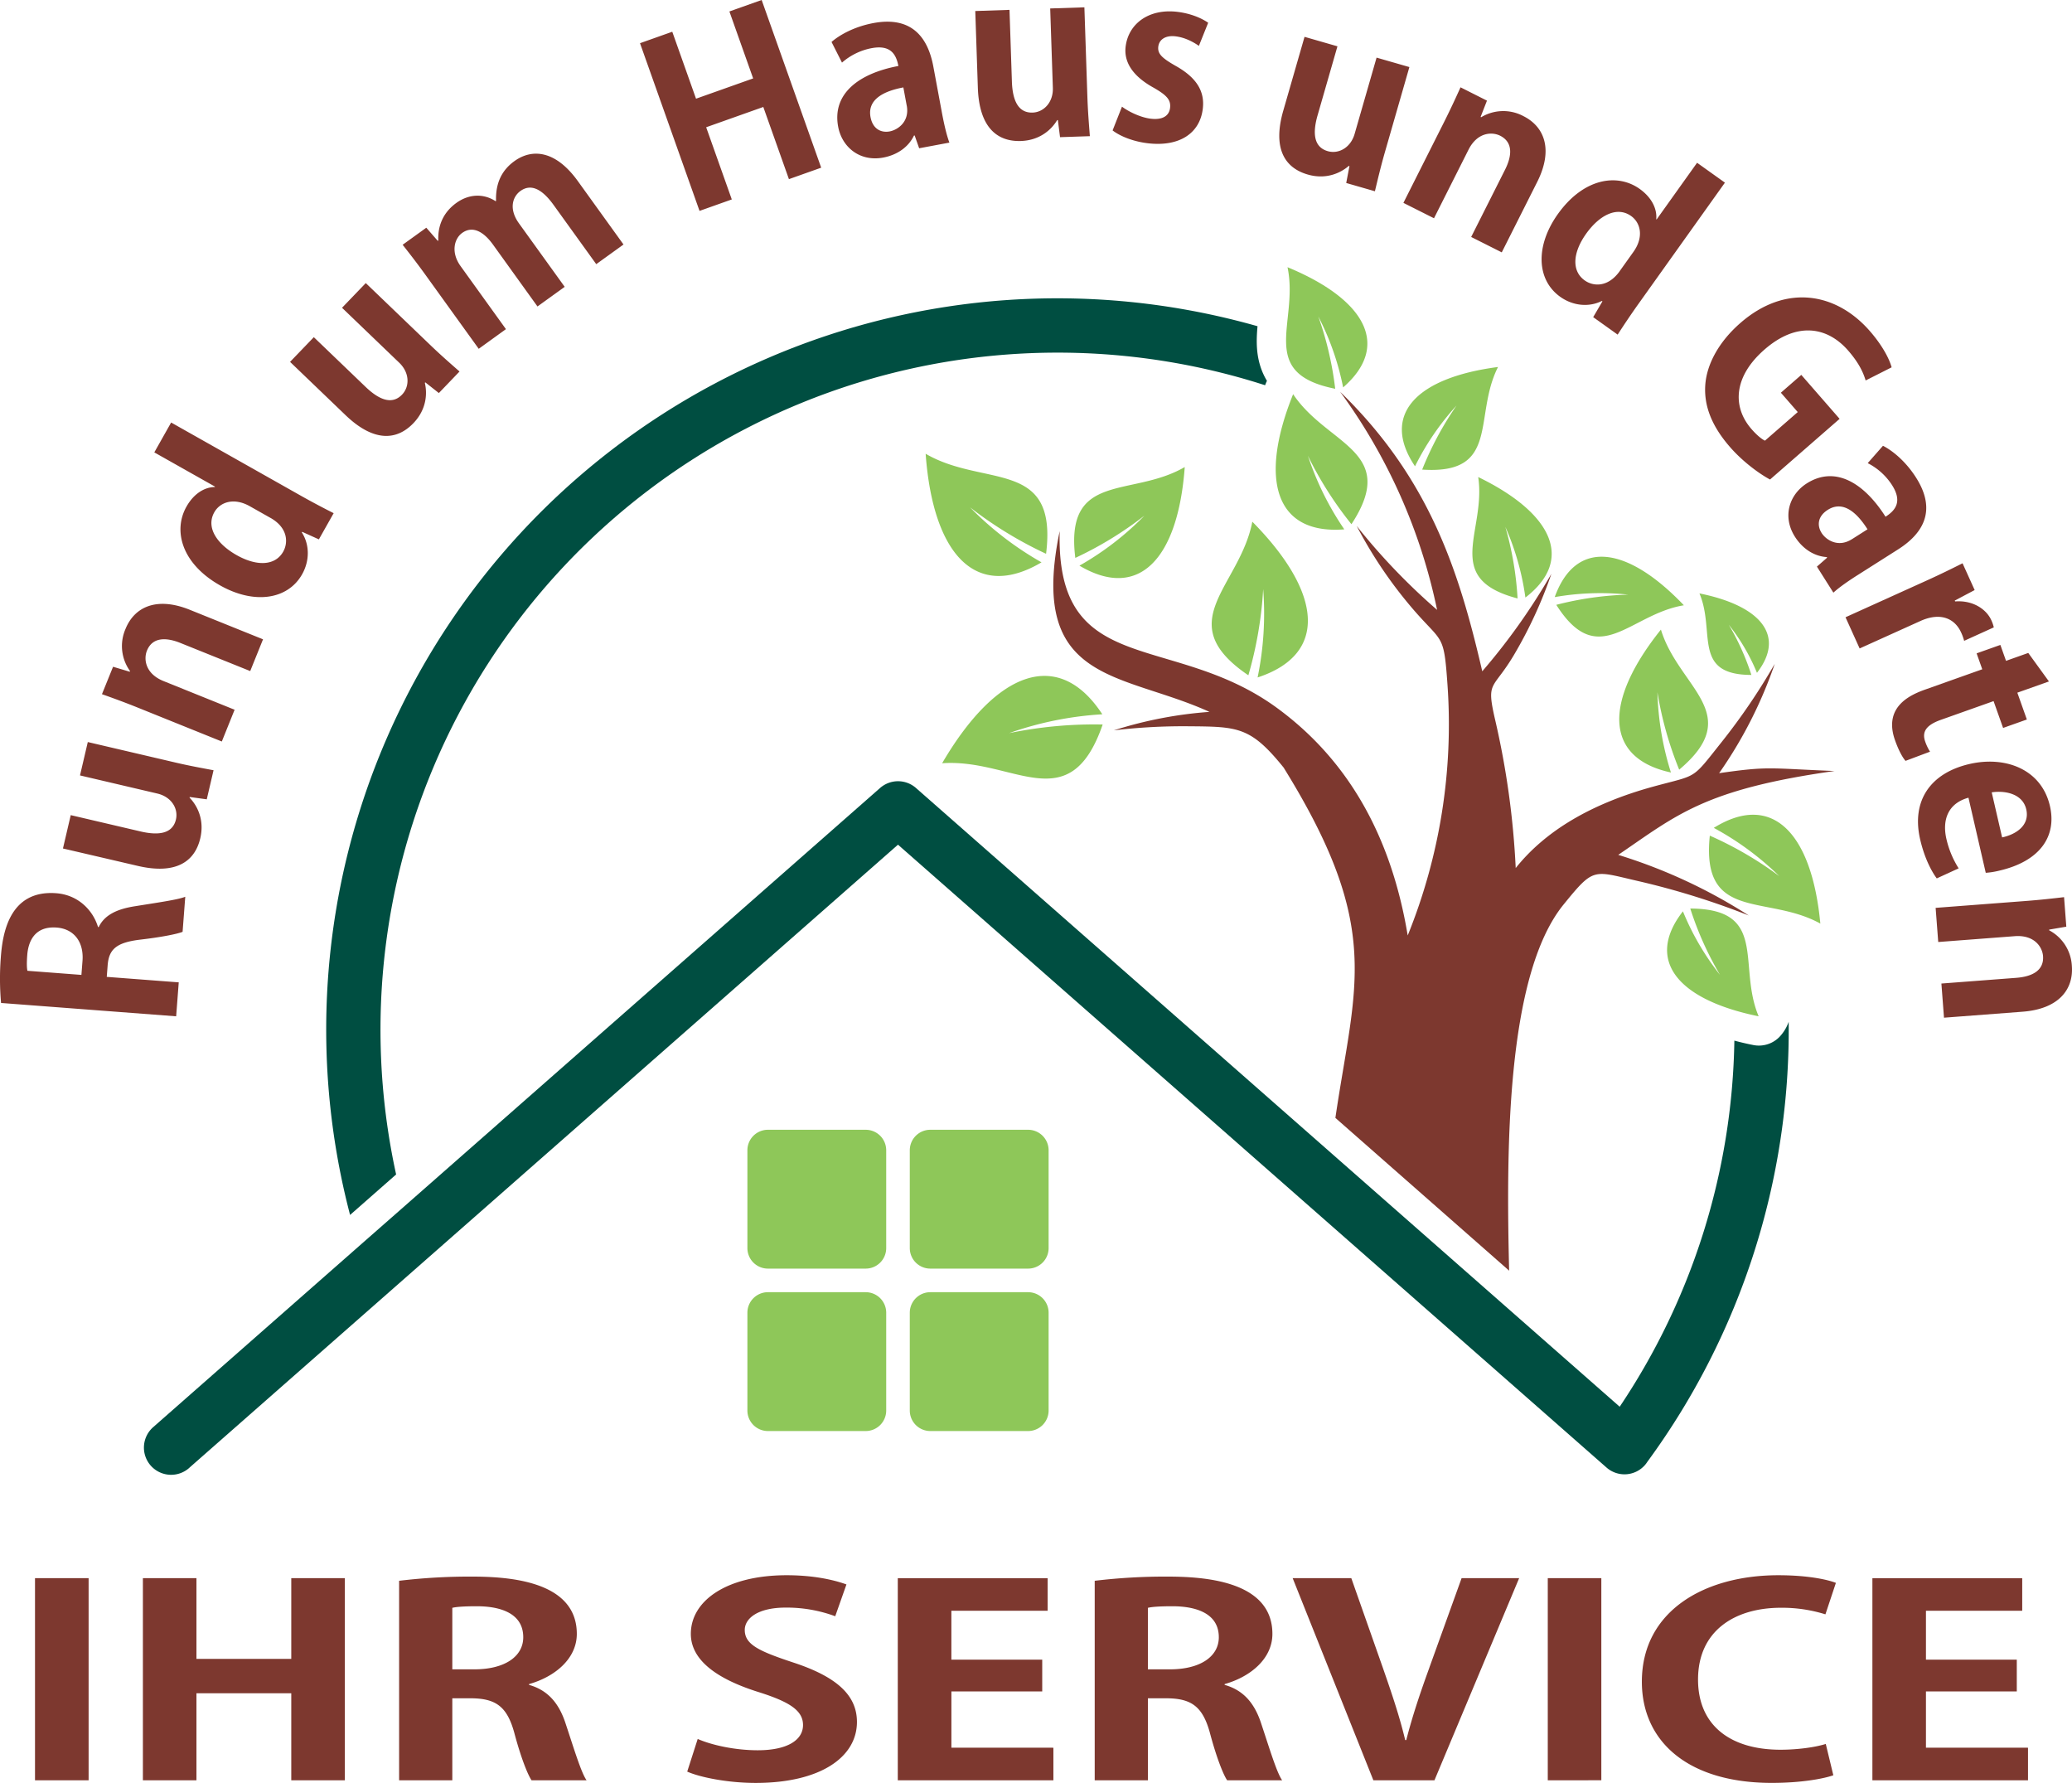 <?xml version="1.0" encoding="UTF-8"?>
<svg xmlns="http://www.w3.org/2000/svg" id="f21e119f-b006-426d-94a0-5748a394bc55" data-name="Ebene 1" viewBox="0 0 1918.84 1650.9">
  <defs>
    <style>
      .fd231009-2581-4318-8de7-93e3dad8d1dd {
        fill: #004e41;
      }

      .ad8a1628-3a9a-4252-a4fc-f621cdce7842, .fca8c48f-a131-48bc-82ed-b33b8e6d94b5, .fd231009-2581-4318-8de7-93e3dad8d1dd {
        fill-rule: evenodd;
      }

      .ad8a1628-3a9a-4252-a4fc-f621cdce7842, .b7d7c0e2-951d-4c36-b512-0fa15d7a7ee4 {
        fill: #7d382f;
      }

      .fca8c48f-a131-48bc-82ed-b33b8e6d94b5 {
        fill: #8ec759;
      }
    </style>
  </defs>
  <title>Logo_neu</title>
  <g>
    <path class="fd231009-2581-4318-8de7-93e3dad8d1dd" d="M363.78,1300.21l42.66-37.5,0,.1a627,627,0,0,1,804.71-730.87l.75-1.87q.45-1.11,1-2.16a60.86,60.86,0,0,1-4.38-8.69c-5.78-14.21-5.63-28.14-4.37-41.93q-31.05-8.82-62.83-14.67a677.16,677.16,0,0,0-777.54,837.59Zm-148.71,234a25.19,25.19,0,1,1-33.28-37.81L377.27,1324.5l36.46-32L854.56,904.91A25.19,25.19,0,0,1,888,905l651.55,572.79a625.57,625.57,0,0,0,106.19-339c5.85,1.58,11.59,2.91,17.09,4a26.6,26.6,0,0,0,26.43-9.42,39.06,39.06,0,0,0,6.78-12,675.88,675.88,0,0,1-130.9,407.46,25.66,25.66,0,0,1-2.24,3,25.2,25.2,0,0,1-35.56,2.27L871.2,957.36,215.07,1534.17Z" transform="translate(-39.58 -175.23)"></path>
    <path class="ad8a1628-3a9a-4252-a4fc-f621cdce7842" d="M1228.7,886.43c-31-38.51-42.5-38.35-89-38.71a546.53,546.53,0,0,0-68.6,3.77,380.76,380.76,0,0,1,88.55-17.09c-81.74-37.15-168.21-25.78-138.71-167.41-3.72,137.13,104,92.68,201.18,163.7q98.06,71.68,121.11,210.72a520.36,520.36,0,0,0,36.88-231.57c-3.51-50.54-4.47-37.78-34.92-74.06A406.35,406.35,0,0,1,1296,662.26a581.93,581.93,0,0,0,74.45,77.7A520.41,520.41,0,0,0,1280.65,538C1364,618.85,1391,705.12,1412.28,796.81a584,584,0,0,0,64-90.22,406.92,406.92,0,0,1-34.4,74.66c-19.92,33.73-26.28,23.46-17.56,61A768.17,768.17,0,0,1,1443.25,979q41.31-51.8,127.48-75.43c41.73-11.43,34.79-5.48,63.4-41.46a581.71,581.71,0,0,0,49-72.17,405.52,405.52,0,0,1-51.51,101.21c46.8-6.71,45.55-4.44,106.88-2-120.7,17-146.24,40.85-200.29,77.65a490.9,490.9,0,0,1,120.87,56.11,719.68,719.68,0,0,0-103.64-32.13c-40.78-9.41-39.75-12.56-67.82,21.95-53.9,66.23-53.06,231.89-50.46,339.08l-160.9-141.46c18.15-123.59,44.33-175.36-47.6-323.83Z" transform="translate(-39.58 -175.23)"></path>
    <path class="fca8c48f-a131-48bc-82ed-b33b8e6d94b5" d="M1039.24,699c54.63,32.45,91.25-5.63,97.51-91.32-49.12,28.65-111.35,3.57-101.34,84.14a333.75,333.75,0,0,0,63.95-39.09A270.43,270.43,0,0,1,1039.24,699Z" transform="translate(-39.58 -175.23)"></path>
    <path class="fca8c48f-a131-48bc-82ed-b33b8e6d94b5" d="M1004.13,695.91C944,731.63,903.67,689.71,896.8,595.39c54.05,31.54,122.55,3.93,111.53,92.62a368.74,368.74,0,0,1-70.4-43,298.49,298.49,0,0,0,66.2,50.93Z" transform="translate(-39.58 -175.23)"></path>
    <path class="fca8c48f-a131-48bc-82ed-b33b8e6d94b5" d="M1060.43,836.65c-40.36-61.77-98-40.81-148.36,45.31,65.86-4.74,117.88,53.24,148.68-35.87a388.52,388.52,0,0,0-86.68,8,314.31,314.31,0,0,1,86.36-17.47Z" transform="translate(-39.58 -175.23)"></path>
    <path class="fca8c48f-a131-48bc-82ed-b33b8e6d94b5" d="M1204.23,802.51c65.24-21.34,60.33-78.19-4.89-144.21-11.63,60.29-76.28,93-3.67,142.22a361.86,361.86,0,0,0,13.72-79.8,292.89,292.89,0,0,1-5.16,81.79Z" transform="translate(-39.58 -175.23)"></path>
    <path class="fca8c48f-a131-48bc-82ed-b33b8e6d94b5" d="M1283.44,533.94c44-38.28,21.38-81.17-51.52-111.29,10.83,51.06-29,98.08,44.17,112.56a308,308,0,0,0-15.66-67,248.52,248.52,0,0,1,23,65.74Z" transform="translate(-39.58 -175.23)"></path>
    <path class="fca8c48f-a131-48bc-82ed-b33b8e6d94b5" d="M1284.55,665.39c-63.47,5.09-79.61-45.33-47.43-125.17,31.54,47.44,98.59,52.32,54,120.4a335.11,335.11,0,0,1-40.3-63.39,271.32,271.32,0,0,0,33.69,68.16Z" transform="translate(-39.58 -175.23)"></path>
    <path class="fca8c48f-a131-48bc-82ed-b33b8e6d94b5" d="M1350,607c-31.82-47.3.45-82,76.88-91.95-23.17,45.44,2.42,99.91-70.25,95a299.81,299.81,0,0,1,31.79-59.27A243.28,243.28,0,0,0,1350,607Z" transform="translate(-39.58 -175.23)"></path>
    <path class="fca8c48f-a131-48bc-82ed-b33b8e6d94b5" d="M1479.38,728.11c19.3-53.64,66.39-48.18,119.61,7.58-50.34,8.19-79.11,61.07-118.16-.42a299.51,299.51,0,0,1,66.58-9.44,243,243,0,0,0-68,2.28Z" transform="translate(-39.58 -175.23)"></path>
    <path class="fca8c48f-a131-48bc-82ed-b33b8e6d94b5" d="M1452.22,728.54c45.2-34.74,25.64-77.92-43.7-111.6,7.56,50.45-34,94,36.46,112.41a300.45,300.45,0,0,0-11.34-66.29,242.91,242.91,0,0,1,18.58,65.48Z" transform="translate(-39.58 -175.23)"></path>
    <path class="fca8c48f-a131-48bc-82ed-b33b8e6d94b5" d="M1598.1,1019.08c-35.11,44.92-5.4,81.86,70.14,97.19-19.89-47,9.53-99.48-63.32-99.78a300,300,0,0,0,27.5,61.38,242.3,242.3,0,0,1-34.32-58.79Z" transform="translate(-39.58 -175.23)"></path>
    <path class="fca8c48f-a131-48bc-82ed-b33b8e6d94b5" d="M1626.65,941.82c53.56-33.36,90.72,3.68,98.71,88.62C1676,1003,1614.74,1029.23,1623,949a331.75,331.75,0,0,1,64.32,37.47,268.82,268.82,0,0,0-60.66-44.68Z" transform="translate(-39.58 -175.23)"></path>
    <path class="fca8c48f-a131-48bc-82ed-b33b8e6d94b5" d="M1587,890.53c-61.68-13.29-62.61-65.74-9.27-132.33,16.39,54,78.63,77.81,16.92,129.7a332.45,332.45,0,0,1-20.16-71.67,269.57,269.57,0,0,0,12.51,74.3Z" transform="translate(-39.58 -175.23)"></path>
    <path class="fca8c48f-a131-48bc-82ed-b33b8e6d94b5" d="M1666.66,798.22c26.53-34.07,4-62-53.26-73.53,15.12,35.56-7.1,75.38,48.1,75.5a228.33,228.33,0,0,0-20.91-46.46,184,184,0,0,1,26.07,44.49Z" transform="translate(-39.58 -175.23)"></path>
    <path class="fca8c48f-a131-48bc-82ed-b33b8e6d94b5" d="M841.28,1349.9H750.73a19,19,0,0,1-19-19v-90.56a19,19,0,0,1,19-19h90.55a19,19,0,0,1,19,19v90.56a19,19,0,0,1-19,19Zm19,40.84v90.56a19,19,0,0,1-19,19H750.73a19,19,0,0,1-19-19v-90.56a19,19,0,0,1,19-19h90.55a19,19,0,0,1,19,19Zm150.4,0v90.56a19,19,0,0,1-19,19H901.12a19,19,0,0,1-19-19v-90.56a19,19,0,0,1,19-19h90.56a19,19,0,0,1,19,19Zm0-59.84a19,19,0,0,1-19,19H901.12a19,19,0,0,1-19-19v-90.56a19,19,0,0,1,19-19h90.56a19,19,0,0,1,19,19v90.56Z" transform="translate(-39.58 -175.23)"></path>
    <path class="b7d7c0e2-951d-4c36-b512-0fa15d7a7ee4" d="M121.64,1823.69V1636.53H72v187.16Zm187.68-187.16v74.72H221.51v-74.72h-49.6v187.16h49.6v-80.56h87.81v80.56h49.6V1636.53Zm99.87,187.16h49.27v-75.93h16.76c23.46,0,33.85,7.54,40.55,31.64,6,22.63,12.4,38.94,16.08,44.29H582.8c-5-7-11.73-29.45-19.11-51.59-6-19-16.08-31.64-34.18-36.76v-.73c24.13-6.81,44.24-23.6,44.24-46.48,0-50.14-65.69-53.06-98.2-53.06a550.65,550.65,0,0,0-66.36,3.89v184.73ZM458.46,1664c4-1,11.73-1.46,22.79-1.46,18.1,0,42.9,4.63,42.9,28.72,0,17.77-17.1,29.69-45.25,29.69H458.46v-57ZM676,1815.66c12.06,5.36,37.87,10.47,63.34,10.47,60,0,93.84-23.85,93.84-56.47,0-24.58-18.43-41.86-59.65-55.25-31.51-10.46-44.24-16.55-44.24-29.93,0-10.47,11.73-20.69,37.87-20.69a129.87,129.87,0,0,1,45.91,8l10.39-29.45c-12.06-4.38-30.83-8.52-55.3-8.52-55.63,0-88.81,23.61-88.81,54.28,0,24.34,24.13,41.86,63,54,28.48,9,40.89,17,40.89,30.42,0,13.87-14.42,23.37-41.9,23.37-20.78,0-42.23-4.63-55.63-10.47L676,1815.66Zm244.65-22.15v-52.08h84.12V1712H920.62v-45.27h89.15v-30.18H871v187.16h144.11v-30.18Zm132.72,30.18h49.27v-75.93h16.75c23.46,0,33.85,7.54,40.56,31.64,6,22.63,12.4,38.94,16.08,44.29h50.94c-5-7-11.72-29.45-19.1-51.59-6-19-16.08-31.64-34.18-36.76v-.73c24.13-6.81,44.24-23.6,44.24-46.48,0-50.14-65.69-53.06-98.2-53.06a550.38,550.38,0,0,0-66.36,3.89v184.73ZM1102.61,1664c4-1,11.73-1.46,22.79-1.46,18.1,0,42.9,4.63,42.9,28.72,0,17.77-17.1,29.69-45.25,29.69h-20.44v-57Zm260.74,55.25c-8,21.91-15.75,44.78-21.45,67.17h-1c-5.37-22.63-13.08-45-20.78-67.17L1291,1636.53h-54.3l74.74,187.16H1368l78.43-187.16h-53.29l-29.83,82.75Zm159.19,104.41V1636.53h-49.6v187.16Zm217.18-182.78c-7.38-2.92-25.47-7.06-53.29-7.06-68.37,0-126.35,33.1-126.35,98.57,0,55.5,42.9,93.71,120.32,93.71,26.47,0,47.25-3.65,57-7.06l-7-29c-10,3.16-26.47,5.35-41.89,5.35-46.59,0-76.41-22.63-76.41-65,0-45.27,34.18-66.45,76.74-66.45a134.4,134.4,0,0,1,41.23,6.09l9.72-29.21Zm83.45,152.6v-52.08h84.12V1712h-84.12v-45.27h89.15v-30.18H1773.57v187.16h144.11v-30.18Z" transform="translate(-39.58 -175.23)"></path>
    <path class="b7d7c0e2-951d-4c36-b512-0fa15d7a7ee4" d="M202.72,1116.24l2.39-31.4-66.66-5.08.82-10.68c1.13-15,8.26-21.08,29.74-23.74,20.16-2.33,34.79-5.3,39.67-7.29l2.47-32.48c-6.44,2.74-26.42,5.51-46.22,8.73-17,2.58-28.56,8.14-33.92,19.33l-.64,0c-4.81-15.84-18.58-29.78-38.66-31.32-44-3.35-49.77,38.33-51.35,59.06a256.13,256.13,0,0,0,.2,42.56l162.16,12.35ZM65,1074.16c-.66-2.63-.72-7.58-.18-14.63.88-11.53,6.14-27,27.3-25.42,15.59,1.18,25.23,12.88,23.86,30.83l-1,13-50-3.81Zm48.71-180.92L185.24,910c13.15,3.07,19.61,14,17.27,24.06-3,12.73-15.21,15.15-32.73,11.06L105.09,930l-7.21,30.88L167.15,977c34.85,8.14,52.75-3.52,57.92-25.63,4.19-17.95-3.54-31-9.93-37.53l.14-.63,15.78,2.15,6.29-26.92c-9.9-1.87-21.94-4-35.71-7.24l-80.75-18.87-7.22,30.88Zm46.08-96-15.5-4.63L134,818c9.93,3.54,20.63,7.39,33.58,12.61L245,861.83l11.85-29.42L191,805.86c-16.79-6.78-18.54-20.19-15.34-28.14,5.05-12.52,17.54-12.56,31.06-7.11l64.58,26,11.86-29.41-67.77-27.32c-31-12.5-51.44-2.49-59.61,17.79A39.57,39.57,0,0,0,160,796.59l-.24.6Zm22.74-203.1,56.17,31.68-.21.38c-9.4.1-19.39,6-26.23,18.16-12.64,22.4-4.28,52.94,31.18,72.94,31.54,17.8,62.66,13.21,75.92-10.3,7.16-12.69,6.95-27.58-.26-38.78l.31-.56,15.48,7,13.69-24.26c-7.86-3.94-19.64-10.1-30.09-16L198.07,566.46l-15.58,27.63ZM290,654.72c16.42,9.27,16.5,23.09,11.86,31.3-7.37,13.06-24.29,13.85-43.14,3.22-18.1-10.21-28.66-25.52-20.66-39.7,5.16-9.15,17.78-14.08,32.9-5.55l19,10.73Zm66.34-194.49,53,50.9c9.73,9.35,9.69,22.08,2.57,29.5-9.05,9.43-20.81,5.27-33.79-7.19l-47.92-46-22,22.87,51.32,49.27c25.81,24.78,47.16,23.89,62.89,7.5,12.76-13.29,12.76-28.44,10.6-37.34l.45-.46L446,539.17l19.14-19.94c-7.56-6.66-16.82-14.66-27-24.45l-59.82-57.43-22,22.88Zm142.19-98.72c-11-7.15-24.51-6.9-36.33,1.62-14.43,10.4-17.19,24.53-16.7,34.74l-.52.38-10.61-12.17-21.91,15.79c6.51,8.29,13.5,17.26,21.66,28.59l48.8,67.74L508.12,480l-42-58.36c-9.31-12.92-5.72-25.54,1.4-30.67,10.09-7.27,20.38-.69,28.64,10.79L537.33,459l25.21-18.17L520.2,382.07c-9.77-13.56-5.78-24.88,1.35-30,10.26-7.39,20.72-.93,30.74,13l39.46,54.76L617,401.63l-42.33-58.76c-20.17-28-41.85-30.59-58.71-18.44-10.78,7.76-17.56,19.25-17,36.83l-.35.25ZM715.06,185.84l22,62-52.9,18.78-22-62-29.88,10.61L687.4,370.51l29.88-10.61-23.73-66.84,52.91-18.78,23.73,66.83,29.88-10.61L744.94,175.23l-29.88,10.61Zm104.25,47.39a58.08,58.08,0,0,1,27.36-13.39c17.06-3.19,22.71,4.91,24.88,16.49-37.28,7-61.4,26.08-55.77,56.2,3.54,19,20.05,32.65,41.75,28.6,13.06-2.44,23.45-9.83,28.45-20.36l.64-.12,4.18,11.87,28-5.24c-2.6-6.92-4.95-17.16-6.88-27.48l-8-43c-4.8-25.7-19-47-55.47-40.21-18.32,3.42-31.87,11.4-38.8,17.49l9.68,19.12Zm60,39.8c2.79,15-8.44,22.51-15.81,23.88-7.8,1.46-15.65-2.09-17.74-13.25-3.19-17.06,13.55-24.33,30.4-27.48L879.28,273Zm132.84-89.93,2.46,73.46c.45,13.49-8.46,22.58-18.74,22.92-13.06.44-18.58-10.74-19.19-28.73l-2.22-66.39-31.7,1.07,2.39,71.1c1.2,35.76,17.11,50,39.81,49.26,18.42-.62,29-11.48,33.65-19.35l.65,0,2,15.8,27.62-.92c-.76-10.06-1.81-22.24-2.29-36.37L1043.81,182l-31.69,1.06ZM1069.94,296c7.31,5.62,19.49,10.31,32.46,11.86,29.58,3.53,48.37-9.34,51.06-31.89,2-16.38-6-29-25-39.67-12.94-7.37-17-11.31-16.21-17.9.76-6.39,6.45-10.67,16-9.53,8.93,1.07,16.82,5.46,21.6,8.84l8.6-21.42c-6.38-4.43-16.45-8.65-28.58-10.1-26.38-3.15-45.33,11-47.87,32.27-1.55,13,5,26.5,26.1,38.07,12.32,7.08,15.91,11.39,15.05,18.63s-6.75,11.28-17.81,10c-9.79-1.17-21-6.82-26.72-11.17L1069.94,296Zm244.47-67.44-20.33,70.63c-3.74,13-15,18.86-24.9,16-12.57-3.62-14.37-15.95-9.39-33.25l18.38-63.83-30.48-8.77L1228,277.7c-9.89,34.39.84,52.86,22.67,59.14,17.71,5.1,31.11-2,38-8l.62.18-3,15.65,26.57,7.65c2.37-9.8,5.13-21.71,9-35.3l22.93-79.69-30.47-8.77Zm96.33,54.92,5.9-15.06-24.49-12.34c-4.36,9.61-9.08,19.94-15.36,32.42l-37.54,74.58,28.33,14.25,31.94-63.44c8.13-16.18,21.65-16.81,29.3-13,12.06,6.07,11.07,18.53,4.52,31.54L1402,394.65l28.33,14.26,32.85-65.26c15-29.86,6.75-51.06-12.78-60.89a39.6,39.6,0,0,0-39.11,1l-.58-.29Zm200.47,42.47-37.47,52.49-.35-.25c.89-9.37-4-19.93-15.28-28-20.93-14.94-52.19-9.87-75.84,23.27-21,29.47-19.78,60.91,2.19,76.59,11.86,8.47,26.68,9.83,38.59,3.85l.52.37L1515,468.88l22.67,16.19c4.75-7.4,12.12-18.47,19.09-28.23L1637,344.35l-25.81-18.42ZM1539.5,426.38c-11,15.35-24.7,14-32.38,8.48-12.2-8.71-11.19-25.63,1.38-43.24,12.08-16.92,28.42-25.79,41.67-16.33,8.55,6.1,12.11,19.18,2,33.3l-12.7,17.79Zm168.21,96-18.9,16.48,15.63,17.92-30.37,26.48c-2.79-1.26-7.4-4.92-12.47-10.73-17.89-20.51-16.72-48.53,12-73.59,30-26.19,58.25-21.22,77.54.91,9.57,11,13.83,19.78,16.17,27.68l24.07-12.17c-2.3-8.51-9.19-21-20.17-33.58-31.12-35.69-77.93-44.06-119.92-7.46-19.71,17.18-31.32,38.1-32.52,57.92-1.19,19.51,6.5,38.11,23,57,12.25,14.06,27.89,25.15,37,30l64.44-56.18-35.48-40.7Zm61.47,81.67a58.08,58.08,0,0,1,22.61,20.42c9.3,14.65,3.89,22.91-6.06,29.23-20.33-32-47-47.3-72.9-30.88-16.28,10.34-22.86,30.76-11,49.4,7.12,11.21,17.85,18.11,29.48,18.84l.34.54-9.45,8.29L1737.44,724c5.46-5,14.1-11,23-16.61l36.9-23.43c22.07-14,36.57-35.15,16.7-66.44-10-15.74-22.44-25.35-30.67-29.51l-14.15,16.09Zm-14.64,70.47c-12.85,8.15-24,.53-28-5.8-4.25-6.69-3.88-15.3,5.71-21.39,14.65-9.3,27.62,3.53,36.81,18l-14.47,9.19Zm95.33,56.81,18.41-9.74-11.22-24.79c-9.58,4.81-20.14,10.06-33.61,16.15l-74.77,33.83,13.07,28.89L1818,750.26c18.55-8.4,31.84-2.42,37.76,10.66a45,45,0,0,1,2.77,7.69L1886,756.15a32.66,32.66,0,0,0-2.33-6.7c-4.59-10.16-17.11-18.6-33.47-17.32l-.35-.78Zm42.22,41.07-22,7.81,5.23,14.74-51.89,18.43c-12.52,4.44-40.37,15-28.9,47.32,3.08,8.68,6.67,15.59,9.72,19.06l22.68-8.51a45.57,45.57,0,0,1-4.45-9.33c-3.23-9.09.92-15.33,14.45-20.14l48.86-17.35,8.82,24.84,22-7.82-8.82-24.83,29.28-10.4-19.15-26.4-20.6,7.32-5.23-14.74Zm-13.5,211a72.67,72.67,0,0,0,12.51-2c37.58-8.67,53.39-31.67,46.88-59.86-7.85-34-41.1-46.59-74.5-38.88-36.12,8.34-54,34-45.66,69.92,3.32,14.4,9,27.39,15.35,36l20.29-9.3A86.87,86.87,0,0,1,1842.1,952c-3.85-16.7.8-32.73,20.44-38.14l16,69.52Zm5.46-74.49c11.68-1.81,28.57.88,32,15.71,3.52,15.24-10.19,23.46-22.35,26l-9.64-41.76Zm53.16,127.1,15.94-2.72-2.08-27.34c-10.47,1.22-21.76,2.51-35.69,3.57l-83.25,6.35,2.41,31.62,70.82-5.4c18.06-1.37,25.58,9.87,26.23,18.42,1,13.46-10.16,19-24.68,20.14l-69.44,5.29,2.41,31.63,72.85-5.55c33.33-2.54,47.22-20.58,45.56-42.37a39.65,39.65,0,0,0-21-33l0-.64Z" transform="translate(-39.58 -175.23)"></path>
  </g>
</svg>
